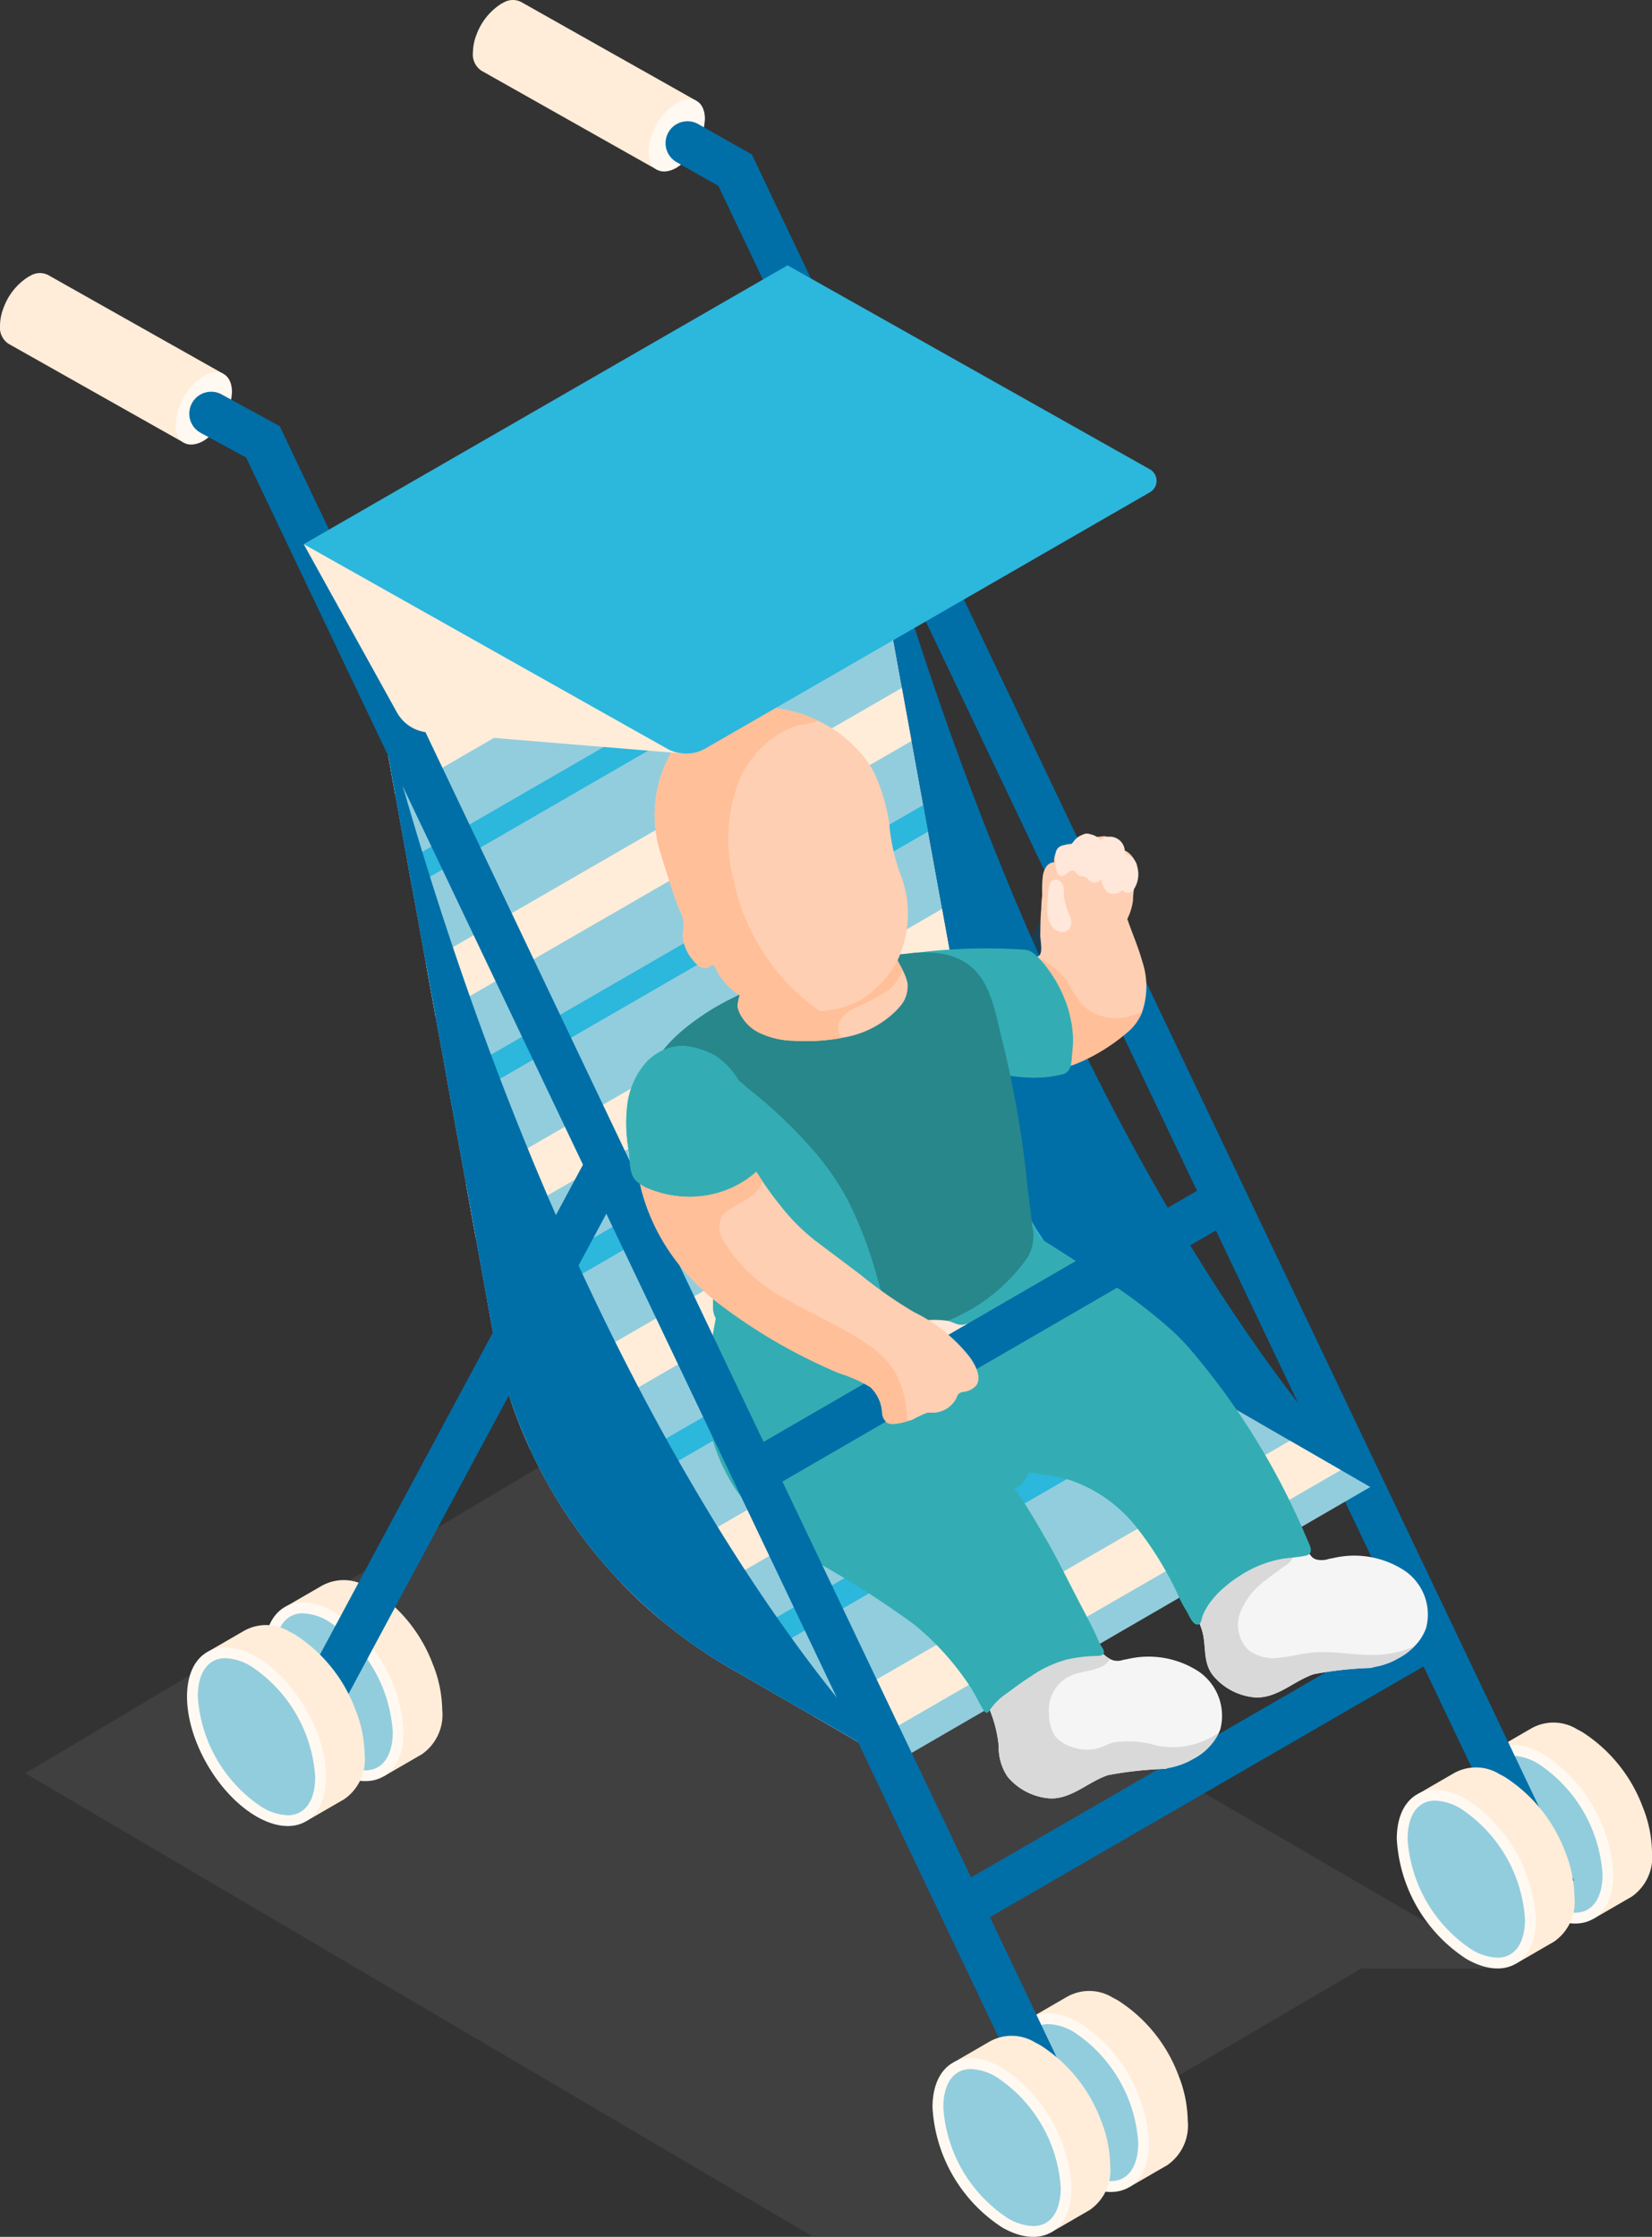 <svg id="Group_13546" data-name="Group 13546" xmlns="http://www.w3.org/2000/svg" width="96.098" height="130.071" viewBox="0 0 96.098 130.071">
  <rect x="0" y="0" width="96.098" height="130.071" fill="#333333" stroke="none"/>
  <path id="Path_32213" data-name="Path 32213" d="M108.864,446.219h-8.388L88.906,453l-7.089,8.821H68.594L22.761,434.87l32.9-19.6Z" transform="translate(-21.286 -331.755)" fill="#525252" opacity="0.448" style="mix-blend-mode: multiply;isolation: isolate"/>
  <g id="Group_13544" data-name="Group 13544" transform="translate(0 0)">
    <g id="Group_13516" data-name="Group 13516" transform="translate(58.755 115.773)">
      <path id="Path_32236" data-name="Path 32236" d="M39.39,445.759l2.222-1.282a2.8,2.8,0,0,0,1.194-2.6,7.351,7.351,0,0,0-.545-2.64,8.831,8.831,0,0,0-3.5-4.334c-.1-.058-.2-.112-.3-.161a2.618,2.618,0,0,0-2.7-.044l-2.073,1.2.418.724a4.494,4.494,0,0,0-.107,1,6.987,6.987,0,0,0,.367,2.146,8.967,8.967,0,0,0,3.676,4.828l.029.017a4.474,4.474,0,0,0,.874.387Z" transform="translate(-32.47 -434.346)" fill="#ffedd9"/>
      <path id="Path_32237" data-name="Path 32237" d="M43.11,442.642a8.909,8.909,0,0,0-4.043-6.974c-2.232-1.289-4.043-.257-4.043,2.307a8.908,8.908,0,0,0,4.043,6.972C41.3,446.237,43.11,445.206,43.11,442.642Z" transform="translate(-35.023 -433.816)" fill="#fff9f2"/>
      <path id="Path_32238" data-name="Path 32238" d="M40.624,444.617c1,0,1.6-.834,1.6-2.232a8.354,8.354,0,0,0-3.729-6.43,3.1,3.1,0,0,0-1.5-.47c-1,0-1.6.834-1.6,2.232a8.356,8.356,0,0,0,3.729,6.43A3.109,3.109,0,0,0,40.624,444.617Z" transform="translate(-34.766 -433.559)" fill="#92cddd"/>
    </g>
    <g id="Group_13517" data-name="Group 13517" transform="translate(85.762 100.166)">
      <path id="Path_32239" data-name="Path 32239" d="M23.42,436.53l2.222-1.282a2.8,2.8,0,0,0,1.194-2.6,7.334,7.334,0,0,0-.545-2.638,8.844,8.844,0,0,0-3.5-4.336c-.1-.057-.2-.112-.3-.161a2.617,2.617,0,0,0-2.7-.044l-2.073,1.2.418.724a4.492,4.492,0,0,0-.107,1,6.987,6.987,0,0,0,.367,2.146,8.959,8.959,0,0,0,3.676,4.828l.029.017a4.479,4.479,0,0,0,.874.387Z" transform="translate(-16.5 -425.117)" fill="#ffedd9"/>
      <path id="Path_32240" data-name="Path 32240" d="M27.14,433.413A8.9,8.9,0,0,0,23.1,426.44c-2.232-1.29-4.043-.259-4.043,2.3a8.914,8.914,0,0,0,4.043,6.974C25.33,437.008,27.14,435.976,27.14,433.413Z" transform="translate(-19.053 -424.587)" fill="#fff9f2"/>
      <path id="Path_32241" data-name="Path 32241" d="M24.654,435.388c1,0,1.6-.834,1.6-2.232a8.348,8.348,0,0,0-3.729-6.428,3.084,3.084,0,0,0-1.5-.472c-1,0-1.6.834-1.6,2.232a8.353,8.353,0,0,0,3.729,6.43A3.1,3.1,0,0,0,24.654,435.388Z" transform="translate(-18.796 -424.33)" fill="#92cddd"/>
    </g>
    <g id="Group_13518" data-name="Group 13518" transform="translate(27.512)">
      <path id="Path_32242" data-name="Path 32242" d="M61.283,375.746l-10.206-5.755a1.135,1.135,0,0,1-.484-1.055,2.975,2.975,0,0,1,.22-1.069,3.587,3.587,0,0,1,1.419-1.757c.041-.024.081-.046.122-.064a1.06,1.06,0,0,1,1.092-.019l10.145,5.719-.169.294a1.766,1.766,0,0,1,.044.406,2.87,2.87,0,0,1-.149.869,3.634,3.634,0,0,1-1.49,1.957l-.012.007a1.789,1.789,0,0,1-.355.157Z" transform="translate(-50.594 -365.885)" fill="#ffedd9"/>
      <path id="Path_32244" data-name="Path 32244" d="M50.3,372.343a3.611,3.611,0,0,1,1.639-2.826c.9-.523,1.639-.1,1.639.934a3.611,3.611,0,0,1-1.639,2.826C51.035,373.8,50.3,373.381,50.3,372.343Z" transform="translate(-40.085 -363.531)" fill="#fff9f2"/>
    </g>
    <g id="Group_13522" data-name="Group 13522" transform="translate(38.716 7.05)">
      <g id="Group_13519" data-name="Group 13519">
        <path id="Path_32245" data-name="Path 32245" d="M70.951,473.443l2.3-1.1L25.425,371.984l-3.12-1.766a1.275,1.275,0,0,0-1.735.484h0a1.275,1.275,0,0,0,.484,1.735l2.42,1.37Z" transform="translate(-20.406 -370.054)" fill="#006fa8"/>
      </g>
      <g id="Group_13520" data-name="Group 13520" transform="translate(16.86 87.094)">
        <rect id="Rectangle_4484" data-name="Rectangle 4484" width="2.547" height="31.079" transform="translate(1.275 17.757) rotate(-120.025)" fill="#006fa8"/>
      </g>
      <g id="Group_13521" data-name="Group 13521" transform="translate(4.302 44.273)">
        <rect id="Rectangle_4485" data-name="Rectangle 4485" width="2.547" height="39.484" transform="translate(2.244 35.99) rotate(-151.761)" fill="#1c3c51"/>
      </g>
    </g>
    <g id="Group_13527" data-name="Group 13527" transform="translate(21.84 23.829)">
      <path id="Path_32246" data-name="Path 32246" d="M27.407,396.021l6.827,37.544A28.5,28.5,0,0,0,48,453.125l9.592,5.533,27.692-16.048L75.7,437.074a28.467,28.467,0,0,1-13.777-19.559L55.1,379.978Z" transform="translate(-27.407 -379.975)" fill="#92cddd"/>
      <g id="Group_13526" data-name="Group 13526" transform="translate(0.59 3.314)">
        <g id="Group_13523" data-name="Group 13523">
          <path id="Path_32247" data-name="Path 32247" d="M28.418,431.438l2.955,1.707,27.749-16.018-2.962-1.707Z" transform="translate(-3.541 -358.794)" fill="#ffedd9"/>
          <path id="Path_32248" data-name="Path 32248" d="M35.446,426.851a27.235,27.235,0,0,0,2.261,2.109l27.729-16.011a26.7,26.7,0,0,1-2.261-2.109Z" transform="translate(-21.74 -361.96)" fill="#ffedd9"/>
          <path id="Path_32249" data-name="Path 32249" d="M39.916,420.632a26.964,26.964,0,0,0,1.108,2.772l27.717-16a26.343,26.343,0,0,1-1.121-2.77Z" transform="translate(-32.604 -366.249)" fill="#ffedd9"/>
          <path id="Path_32250" data-name="Path 32250" d="M41.807,413.128l.56,3.089,27.7-15.992-.56-3.089Z" transform="translate(-37.132 -371.431)" fill="#ffedd9"/>
          <path id="Path_32251" data-name="Path 32251" d="M43.189,405.528l.56,3.089,27.7-15.992-.56-3.089Z" transform="translate(-40.851 -376.683)" fill="#ffedd9"/>
          <path id="Path_32252" data-name="Path 32252" d="M44.571,397.928l.561,3.089,27.7-15.992-.56-3.089Z" transform="translate(-44.571 -381.935)" fill="#ffedd9"/>
        </g>
        <g id="Group_13525" data-name="Group 13525" transform="translate(1.255 6.904)">
          <g id="Group_13524" data-name="Group 13524">
            <path id="Path_32253" data-name="Path 32253" d="M32.866,429.368c.37.237.753.472,1.14.7l.306.178,27.749-16.023-.357-.2c-.369-.216-.739-.44-1.094-.668Z" transform="translate(-15.257 -367.132)" fill="#2cb7dd"/>
            <path id="Path_32254" data-name="Path 32254" d="M38.485,424.033c.255.421.529.835.808,1.243L67.017,409.27c-.286-.4-.553-.815-.815-1.235Z" transform="translate(-29.715 -370.802)" fill="#2cb7dd"/>
            <path id="Path_32255" data-name="Path 32255" d="M41.249,417.1l.28,1.548,27.7-15.992-.28-1.548Z" transform="translate(-36.606 -375.589)" fill="#2cb7dd"/>
            <path id="Path_32256" data-name="Path 32256" d="M42.624,409.558l.28,1.541,27.7-15.992-.28-1.541Z" transform="translate(-40.299 -380.802)" fill="#2cb7dd"/>
            <path id="Path_32257" data-name="Path 32257" d="M43.995,402.01l.28,1.547,27.7-16-.28-1.541Z" transform="translate(-43.995 -386.018)" fill="#2cb7dd"/>
          </g>
        </g>
      </g>
      <path id="Path_32258" data-name="Path 32258" d="M43.782,389.465l6.827,37.544A28.5,28.5,0,0,0,64.38,446.568l9.592,5.533S55.425,434.435,43.782,389.465Z" transform="translate(-43.782 -373.418)" fill="#006fa8"/>
      <path id="Path_32259" data-name="Path 32259" d="M27.407,379.976l6.827,37.544A28.5,28.5,0,0,0,48,437.079l9.592,5.535S39.05,424.947,27.407,379.976Z" transform="translate(0.285 -379.976)" fill="#006fa8"/>
    </g>
    <g id="Group_13528" data-name="Group 13528" transform="translate(15.389 91.885)">
      <path id="Path_32260" data-name="Path 32260" d="M65.034,431.633l2.222-1.284a2.8,2.8,0,0,0,1.194-2.6,7.346,7.346,0,0,0-.546-2.64,8.843,8.843,0,0,0-3.5-4.336c-.1-.056-.2-.112-.3-.159a2.619,2.619,0,0,0-2.7-.046l-2.073,1.2.418.724a4.478,4.478,0,0,0-.108,1,6.972,6.972,0,0,0,.369,2.144,8.955,8.955,0,0,0,3.676,4.83l.029.017a4.56,4.56,0,0,0,.873.387Z" transform="translate(-58.114 -420.22)" fill="#ffedd9"/>
      <path id="Path_32261" data-name="Path 32261" d="M68.754,428.516a8.914,8.914,0,0,0-4.043-6.974c-2.234-1.289-4.043-.257-4.043,2.3a8.9,8.9,0,0,0,4.043,6.974C66.943,432.111,68.754,431.078,68.754,428.516Z" transform="translate(-60.667 -419.69)" fill="#fff9f2"/>
      <path id="Path_32262" data-name="Path 32262" d="M66.268,430.491c1,0,1.6-.835,1.6-2.232a8.353,8.353,0,0,0-3.729-6.43,3.109,3.109,0,0,0-1.5-.47c-1,0-1.6.834-1.6,2.231a8.348,8.348,0,0,0,3.729,6.43A3.085,3.085,0,0,0,66.268,430.491Z" transform="translate(-60.41 -419.432)" fill="#92cddd"/>
    </g>
    <g id="Group_13529" data-name="Group 13529" transform="translate(0 15.88)">
      <path id="Path_32263" data-name="Path 32263" d="M77.552,385.135,67.347,379.38a1.132,1.132,0,0,1-.484-1.054,2.936,2.936,0,0,1,.222-1.069A3.576,3.576,0,0,1,68.5,375.5c.041-.024.081-.046.122-.064a1.056,1.056,0,0,1,1.092-.019l10.145,5.719-.169.293a1.792,1.792,0,0,1,.044.407,2.871,2.871,0,0,1-.149.869,3.634,3.634,0,0,1-1.49,1.957l-.012.007a1.8,1.8,0,0,1-.353.156Z" transform="translate(-66.863 -375.276)" fill="#ffedd9"/>
      <path id="Path_32264" data-name="Path 32264" d="M66.57,381.733a3.611,3.611,0,0,1,1.639-2.826c.9-.523,1.639-.1,1.639.935a3.611,3.611,0,0,1-1.639,2.826C67.3,383.19,66.57,382.771,66.57,381.733Z" transform="translate(-56.354 -372.922)" fill="#fff9f2"/>
    </g>
    <g id="Group_13539" data-name="Group 13539" transform="translate(11.01 22.779)">
      <g id="Group_13534" data-name="Group 13534" transform="translate(26.857 18.335)">
        <g id="Group_13533" data-name="Group 13533">
          <g id="Group_13532" data-name="Group 13532">
            <g id="Group_13531" data-name="Group 13531">
              <path id="Path_32265" data-name="Path 32265" d="M25.812,417.532a9.636,9.636,0,0,0,1.278,1.875,2.857,2.857,0,0,0,1.326,1.118,10.919,10.919,0,0,0,5.22.879,7.284,7.284,0,0,1,4.431,1.1,12.257,12.257,0,0,1,3.4,3.543,17.38,17.38,0,0,1,1.537,2.7c.348.727.658,1.466.957,2.234.389.989.041,2.007.729,2.855a3.55,3.55,0,0,0,2.484,1.258c1.277.029,2.215-.979,3.374-1.358a21.691,21.691,0,0,1,3.252-.359.42.42,0,0,0,.21-.051,4.1,4.1,0,0,0,1.3-.43c.081-.049.161-.09.25-.139a3.557,3.557,0,0,0,.818-.629,2.819,2.819,0,0,0,.688-1.067,3.078,3.078,0,0,0-1.287-3.364,5.341,5.341,0,0,0-4.141-.7,1.725,1.725,0,0,0-.26.051,1.31,1.31,0,0,1-.678.029.493.493,0,0,1-.079-.029.5.5,0,0,1-.159-.091,1.419,1.419,0,0,1-.26-.348c-1.387-2.146-2.545-4.5-3.732-6.756-.279-.55-.568-1.077-.808-1.637a5.182,5.182,0,0,0-.957-1.277q-1.3-1.481-2.655-2.9a12.1,12.1,0,0,0-1.576-1.458c-.419-.309-.869-.558-1.3-.837-.818-.55-1.657-1.018-2.466-1.588a8.315,8.315,0,0,0-2.873-1.486,5.812,5.812,0,0,0-4.571,1.128,7.375,7.375,0,0,0-1.207,1.417c-.379.428-.949.747-1.328,1.187a6.229,6.229,0,0,0-.939,1.427,3.747,3.747,0,0,0-.228.668A4.7,4.7,0,0,0,25.812,417.532Z" transform="translate(-11.978 -377.504)" fill="#f5f5f5"/>
              <path id="Path_32266" data-name="Path 32266" d="M25.9,421.741c.348.727.658,1.466.957,2.234.389.989.041,2.007.729,2.855a3.55,3.55,0,0,0,2.484,1.258c1.277.029,2.215-.979,3.374-1.358a21.687,21.687,0,0,1,3.252-.359.42.42,0,0,0,.21-.051,4.1,4.1,0,0,0,1.3-.43c.081-.049.161-.09.25-.139a3.558,3.558,0,0,0,.818-.629,6.215,6.215,0,0,1-1.985.479c-1.358.09-2.724-.269-4.082-.11-.619.071-1.218.24-1.847.291a2.378,2.378,0,0,1-1.755-.47,2.055,2.055,0,0,1-.44-2.2,4.284,4.284,0,0,1,1.458-1.837c.348-.279.719-.529,1.067-.8a1.32,1.32,0,0,0,.649-.8c.118-.857-1.008-1-1.6-.977a6.505,6.505,0,0,0-2.535.568A5.213,5.213,0,0,0,25.9,421.741Z" transform="translate(5.127 -370.496)" fill="#d9d9d9" style="mix-blend-mode: multiply;isolation: isolate"/>
              <path id="Path_32267" data-name="Path 32267" d="M29.487,421.079a1.3,1.3,0,0,0,.639.688c1.417.829,3.183.7,4.749,1.157a8.368,8.368,0,0,1,3.862,2.655,19.717,19.717,0,0,1,2.5,4.032,7.046,7.046,0,0,0,.509.969c.1.149.43,1.026.769.707.079-.079.118-.379.169-.489a3.762,3.762,0,0,1,.558-.908,5.026,5.026,0,0,1,.869-.847,7.283,7.283,0,0,1,.727-.519,6.623,6.623,0,0,1,2.406-.977c.479-.081.967-.09,1.446-.2s.23-.58.071-.928a41.922,41.922,0,0,0-7-11.286c-.21-.23-.43-.45-.649-.67a29.9,29.9,0,0,0-4.64-3.482c-1.656-1.077-3.323-2.156-5.029-3.144a4.075,4.075,0,0,1-.6,2.146,13.453,13.453,0,0,0-.558,2.425c-.13.768-.21,1.556-.269,2.335-.01.1-.01.2-.02.3a37.443,37.443,0,0,1-.479,5.278A1.637,1.637,0,0,0,29.487,421.079Z" transform="translate(-10.583 -378.007)" fill="#33adb3"/>
              <path id="Path_32268" data-name="Path 32268" d="M32.36,418.257a1.3,1.3,0,0,0,.639.688c1.417.829,3.183.7,4.749,1.157a8.368,8.368,0,0,1,3.862,2.655,19.717,19.717,0,0,1,2.5,4.032,7.045,7.045,0,0,0,.509.969c.1.149.43,1.026.769.707.079-.079.118-.379.169-.489a3.762,3.762,0,0,1,.558-.908,5.025,5.025,0,0,1,.869-.847,21,21,0,0,0-3.443-6.318c-2.484-2.993-5.988-4.9-9.26-7.025-.479-.31-.949-.619-1.387-.957-.01.1-.01.2-.02.3A37.444,37.444,0,0,1,32.4,417.5,1.637,1.637,0,0,0,32.36,418.257Z" transform="translate(-13.456 -375.185)" fill="#33adb3" style="mix-blend-mode: multiply;isolation: isolate"/>
              <path id="Path_32269" data-name="Path 32269" d="M35.374,402.98c.21.509.44,1.028.688,1.527.01.019.01.029.02.039a6.414,6.414,0,0,0,.44.908,6.545,6.545,0,0,0,2.144,1.727,7.023,7.023,0,0,0,4.213.867,8.1,8.1,0,0,0,2.344-.617,10.98,10.98,0,0,0,2.745-1.747,2.969,2.969,0,0,0,.829-1.158,4.587,4.587,0,0,0,.01-2.924c-.24-.857-.6-1.676-.888-2.515a14.793,14.793,0,0,1-.6-2.374A2.565,2.565,0,0,0,46.7,395.6a1.225,1.225,0,0,0-.788-.43,2.154,2.154,0,0,0-.839-.039,2.532,2.532,0,0,0-1.059.438,1.959,1.959,0,0,0-.737.979,6.042,6.042,0,0,0-.35,1.975c-.049.5-.049.988-.059,1.5-.01.3.169,1.028-.061,1.228a.611.611,0,0,1-.269.12h-.02a1.31,1.31,0,0,1-.2.02c-.1,0-.189.008-.289.008h-.01c-.778,0-1.546-.139-2.325-.208a16.906,16.906,0,0,0-3.014-.02,3.465,3.465,0,0,0-1.187.269.643.643,0,0,0-.289.22C34.985,402.011,35.225,402.64,35.374,402.98Z" transform="translate(-20.223 -386.801)" fill="#ffcfb3"/>
              <path id="Path_32270" data-name="Path 32270" d="M35.67,402.75a12.422,12.422,0,0,0,1.4,2.614c.029.039.059.09.09.128a8.1,8.1,0,0,0,2.344-.617,10.981,10.981,0,0,0,2.745-1.747,2.969,2.969,0,0,0,.829-1.158c-.23.091-.468.181-.709.25a2.839,2.839,0,0,1-2.834-.719,11.266,11.266,0,0,1-.857-1.356,3.885,3.885,0,0,0-1.278-1.108,1.64,1.64,0,0,0-.578-.22H36.8a1.4,1.4,0,0,0-.489.029H36.3a2.25,2.25,0,0,0-.3.081.956.956,0,0,0-.4.21,1.133,1.133,0,0,0-.289.688A6.119,6.119,0,0,0,35.67,402.75Z" transform="translate(-14.502 -384.246)" fill="#ffbf99"/>
              <path id="Path_32271" data-name="Path 32271" d="M37.647,399.024c.079.668.1,1.377.228,2.026a5.815,5.815,0,0,0,.688,1.837c.291.5.629,1.016.969,1.5a2.274,2.274,0,0,0,1.187.719c.458.169.928.318,1.407.458a12.35,12.35,0,0,0,2.635.44,6.857,6.857,0,0,0,2.016-.191c.568-.159.5-.768.558-1.277a5.79,5.79,0,0,0-.049-1.716c-.01-.039-.01-.069-.02-.11a6.777,6.777,0,0,0-.189-.778,7.767,7.767,0,0,0-1.187-2.285,4.829,4.829,0,0,0-.719-.8,1.275,1.275,0,0,0-.369-.23,1.656,1.656,0,0,0-.309-.051,32.943,32.943,0,0,0-6.646.24c-.071.01-.161.02-.191.09A.309.309,0,0,0,37.647,399.024Z" transform="translate(-22.834 -384.462)" fill="#33adb3"/>
              <path id="Path_32272" data-name="Path 32272" d="M37.644,400.071q.675,2.2,1.348,4.4a12.35,12.35,0,0,0,2.635.44,6.857,6.857,0,0,0,2.016-.191c.568-.159.5-.768.558-1.277a5.79,5.79,0,0,0-.049-1.716c-.01-.039-.01-.069-.02-.11a1.055,1.055,0,0,0-.179.01,9.055,9.055,0,0,1-2.376-.169A10.21,10.21,0,0,1,37.644,400.071Z" transform="translate(-19.699 -383.373)" fill="#33adb3" style="mix-blend-mode: multiply;isolation: isolate"/>
              <path id="Path_32273" data-name="Path 32273" d="M40.068,400.047a.963.963,0,0,1-.563.409,2.889,2.889,0,0,1-.468-.015,2.267,2.267,0,0,0-1.091.431,1.318,1.318,0,0,1-1.126.2,1.4,1.4,0,0,1-.475-.408,3.347,3.347,0,0,1-.617-.927,3.732,3.732,0,0,1-.191-.927,6.362,6.362,0,0,1-.044-1.791,1.31,1.31,0,0,1,.189-.531.6.6,0,0,1,.474-.274.956.956,0,0,1,1-1.065.329.329,0,0,0,.194-.024.281.281,0,0,0,.09-.113c.145-.26.406-.516.7-.458.159.032.291.152.452.179a1.882,1.882,0,0,0,.433-.037,1.1,1.1,0,0,1,.852.46,1.665,1.665,0,0,0,.286.311c.076.058.166.095.249.145a1.321,1.321,0,0,1,.556,1.1,3.18,3.18,0,0,1-.157.959,4.863,4.863,0,0,0-.073.771A3.318,3.318,0,0,1,40.068,400.047Z" transform="translate(-12.698 -387.19)" fill="#ffcfb3"/>
              <path id="Path_32274" data-name="Path 32274" d="M38.635,396.509a4.094,4.094,0,0,1,.047.707,6.079,6.079,0,0,0,.367,1.1.77.77,0,0,1-.051.666.543.543,0,0,1-.49.2.793.793,0,0,1-.475-.259,1.341,1.341,0,0,1-.313-.736,4.035,4.035,0,0,1,0-.808l.047-.66c.015-.227.107-.517.365-.58C38.361,396.083,38.579,396.313,38.635,396.509Z" transform="translate(-14.651 -386.098)" fill="#ffe7d9"/>
              <path id="Path_32275" data-name="Path 32275" d="M39.9,397.893a.4.4,0,0,1-.587-.084.643.643,0,0,1-.878.11,1.251,1.251,0,0,1-.35-.729.46.46,0,0,1-.7.071,1.164,1.164,0,0,0-.142-.159.661.661,0,0,0-.286-.085.559.559,0,0,1-.279-.124c-.078-.074-.085-.174-.213-.2a.36.36,0,0,0-.281.081,2.793,2.793,0,0,1-.24.183.294.294,0,0,1-.286.024.37.37,0,0,1-.145-.228,2.223,2.223,0,0,1-.068-1.141.536.536,0,0,1,.5-.4,1.338,1.338,0,0,0,.216.022c.176-.015.279-.2.392-.33a.971.971,0,0,1,1.483.009.872.872,0,0,1,1.417.57.413.413,0,0,0,.066.232.45.45,0,0,0,.178.095.878.878,0,0,1,.487.656A1.592,1.592,0,0,1,39.9,397.893Z" transform="translate(-11.894 -387.179)" fill="#ffe7d9"/>
              <path id="Path_32276" data-name="Path 32276" d="M36.912,423.373a12.6,12.6,0,0,0,2.9,1.586,9.864,9.864,0,0,1,2.445,1.317,22.832,22.832,0,0,1,4.47,4.121,14.437,14.437,0,0,1,1.189,1.617,9.467,9.467,0,0,1,.967,1.926,7.517,7.517,0,0,1,.43,1.857,3.049,3.049,0,0,0,.519,1.8,3.541,3.541,0,0,0,2.484,1.256c1.267.03,2.205-.977,3.364-1.356a21.839,21.839,0,0,1,3.252-.36.4.4,0,0,0,.21-.049,4.386,4.386,0,0,0,1.3-.43l.25-.139a3.345,3.345,0,0,0,1.437-1.507,1.221,1.221,0,0,0,.079-.191,3.118,3.118,0,0,0-1.3-3.372,5.338,5.338,0,0,0-4.141-.688,2.414,2.414,0,0,0-.26.049.92.92,0,0,1-.727-.069,1.835,1.835,0,0,1-.749-.788c-.179-.35-.369-.7-.558-1.049-.25-.468-.5-.918-.749-1.377q-1.466-2.636-2.844-5.319c-.2-.35-.369-.719-.568-1.089a10.715,10.715,0,0,0-1.358-2.016c-.079-.069-.149-.169-.249-.249a14.8,14.8,0,0,0-2.425-2.156c-.32-.218-.649-.428-.977-.609-.859-.517-1.727-1-2.545-1.536a13.479,13.479,0,0,0-3.4-2.016c-1.228-.389-2.525-.539-3.793-.808-1.486-.309-2.543,0-2.873,1.607A9.963,9.963,0,0,0,36.912,423.373Z" transform="translate(-29.085 -375.392)" fill="#f5f5f5"/>
              <path id="Path_32277" data-name="Path 32277" d="M32.617,425.018a9.468,9.468,0,0,1,.967,1.926,7.517,7.517,0,0,1,.43,1.857,3.049,3.049,0,0,0,.519,1.8,3.541,3.541,0,0,0,2.484,1.256c1.267.03,2.205-.977,3.364-1.356a21.839,21.839,0,0,1,3.252-.36.4.4,0,0,0,.21-.049,4.386,4.386,0,0,0,1.3-.43l.25-.139a3.345,3.345,0,0,0,1.437-1.507,4.657,4.657,0,0,1-3.673.758,5.692,5.692,0,0,0-2.484-.169c-.309.09-.589.249-.89.338a2.567,2.567,0,0,1-1.576-.1,2.053,2.053,0,0,1-.878-.568,2.212,2.212,0,0,1-.389-1.358,2.178,2.178,0,0,1,1.745-2.354c.13-.041.26-.069.4-.1a3.741,3.741,0,0,0,.918-.269,1.05,1.05,0,0,0,.48-.45,1.834,1.834,0,0,1-.749-.788c-.179-.35-.369-.7-.558-1.049a4.041,4.041,0,0,0-.57-.11,5.957,5.957,0,0,0-4.011.888A5.245,5.245,0,0,0,32.617,425.018Z" transform="translate(-13.783 -368.395)" fill="#d9d9d9" style="mix-blend-mode: multiply;isolation: isolate"/>
              <path id="Path_32278" data-name="Path 32278" d="M36.66,419.587a10.513,10.513,0,0,0,1.657,4.371,14.95,14.95,0,0,0,4.539,4.121,53.36,53.36,0,0,1,5.838,3.722,15.729,15.729,0,0,1,2.276,2.275c.348.43.668.869.967,1.317s.509.949.8,1.4c.041.061.1.13.171.13s.129-.079.169-.15a3.756,3.756,0,0,1,1.038-1.008c.479-.359.957-.709,1.466-1.026a6.934,6.934,0,0,1,1.977-.9,8.564,8.564,0,0,1,1.765-.21c.12,0,.35-.02.389-.151.061-.179-.13-.379-.2-.519-.13-.238-.23-.509-.348-.758-.34-.688-.709-1.368-1.059-2.056-.539-1.028-1.048-2.075-1.627-3.093-.619-1.077-1.238-2.156-1.955-3.164a.861.861,0,0,0,.228-.1,1.836,1.836,0,0,0,.69-1.766,17.548,17.548,0,0,0-.89-3.184,7.229,7.229,0,0,1-.259-3.5c.379-1.566,1.547-2.734,2.425-4.011.259-.389.21-.548-.051-.928a13.727,13.727,0,0,1-1.6-3.2c.2.568-.519,1.727-.888,2.105a10.584,10.584,0,0,1-2.445,1.407,42.885,42.885,0,0,1-4.05,1.877c-.46.189-.939.379-1.427.558a11.575,11.575,0,0,1-3.663,1,6.113,6.113,0,0,1-1.407.14,5.092,5.092,0,0,1-1.158-.309c-.259-.09-.507-.179-.747-.25-.35-.1-.928.01-1.148-.3a6.349,6.349,0,0,1-.578-.977,16.81,16.81,0,0,0-.588,2.6c-.13.878-.279,1.686-.35,2.515A8.172,8.172,0,0,0,36.66,419.587Z" transform="translate(-33.374 -378.452)" fill="#33adb3"/>
              <path id="Path_32279" data-name="Path 32279" d="M39.11,417.442a10.512,10.512,0,0,0,1.657,4.371,14.951,14.951,0,0,0,4.539,4.121,53.355,53.355,0,0,1,5.838,3.722,15.731,15.731,0,0,1,2.276,2.275c.348.43.668.869.967,1.317s.509.949.8,1.4c.041.061.1.13.171.13s.129-.079.169-.15a3.756,3.756,0,0,1,1.038-1.008c.479-.359.957-.709,1.466-1.026a13.382,13.382,0,0,0-1.3-2.425c-2.983-4.4-8.493-6.517-11.645-10.787A12.865,12.865,0,0,1,43.61,416.8a13.974,13.974,0,0,1-1.118-4.71,2.382,2.382,0,0,1-.01-.269c-.259-.09-.507-.179-.747-.25-.35-.1-.928.01-1.148-.3a6.349,6.349,0,0,1-.578-.977,16.81,16.81,0,0,0-.588,2.6c-.13.878-.279,1.686-.35,2.515A8.172,8.172,0,0,0,39.11,417.442Z" transform="translate(-35.824 -376.306)" fill="#33adb3" style="mix-blend-mode: multiply;isolation: isolate"/>
              <g id="Group_13530" data-name="Group 13530" transform="translate(0 14.276)">
                <path id="Path_32280" data-name="Path 32280" d="M40.338,410.321c.11.2.23.4.34.609a17.626,17.626,0,0,1,1.557,3.482A13.08,13.08,0,0,1,42.7,417.8c.03.949-.419,1.946.509,2.535a7.022,7.022,0,0,0,2.753.869,21.467,21.467,0,0,0,6.088,0c.33-.051.649-.1.977-.161a15.26,15.26,0,0,0,4-1.336,10.332,10.332,0,0,0,3.911-3.374,2.508,2.508,0,0,0,.238-1.847c-.079-.967-.249-1.9-.328-2.853a59.6,59.6,0,0,0-1.478-8.163c-.479-2.036-.837-4.2-3.262-4.73a6.9,6.9,0,0,0-2.176-.041,36.57,36.57,0,0,0-6.465,1.207,18.661,18.661,0,0,0-4.74,1.926c-1.189.709-3.164,2.116-3.614,3.582a2.15,2.15,0,0,0-.049.22C38.772,407.187,39.591,409.024,40.338,410.321Z" transform="translate(-39.008 -398.639)" fill="#28878b"/>
              </g>
              <path id="Path_32281" data-name="Path 32281" d="M43.879,408.059a17.626,17.626,0,0,1,1.557,3.482,13.08,13.08,0,0,1,.468,3.392c.03.949-.419,1.946.509,2.535a7.021,7.021,0,0,0,2.753.869,21.467,21.467,0,0,0,6.088,0c.33-.051.649-.1.977-.161a29.693,29.693,0,0,0-.847-3.452,23.8,23.8,0,0,0-1.757-4.622,16.075,16.075,0,0,0-1.716-2.533,27.881,27.881,0,0,0-4.032-3.883c-.548-.458-1.087-1.067-1.865-.849a2.867,2.867,0,0,0-1.747,1.957A8.593,8.593,0,0,0,43.879,408.059Z" transform="translate(-42.209 -381.492)" fill="#33adb3" style="mix-blend-mode: multiply;isolation: isolate"/>
              <path id="Path_32282" data-name="Path 32282" d="M43.329,402.038a1.653,1.653,0,0,0,.259.6,2.467,2.467,0,0,0,.949.869,4.823,4.823,0,0,0,2.016.489,11.873,11.873,0,0,0,2.374-.09c.159-.02.309-.051.468-.081a5.681,5.681,0,0,0,3.184-1.607c.059-.059.11-.128.169-.189a1.768,1.768,0,0,0,.458-1.4,3.129,3.129,0,0,0-.279-.737l-.259-.49c-.161-.31-.22-.768-.539-.957-.519-.32-1.108-.02-1.576.23a13.846,13.846,0,0,1-2.085.927,9.312,9.312,0,0,1-3.353.5,2.819,2.819,0,0,1-1.716-.489,4.282,4.282,0,0,1,.069,1.706A1.846,1.846,0,0,0,43.329,402.038Z" transform="translate(-38.285 -384.593)" fill="#ffcfb3"/>
              <path id="Path_32283" data-name="Path 32283" d="M43.507,402.038a1.653,1.653,0,0,0,.259.6,2.467,2.467,0,0,0,.949.869,4.823,4.823,0,0,0,2.016.489,11.873,11.873,0,0,0,2.374-.09c.159-.02.309-.051.468-.081a1.014,1.014,0,0,1-.21-.428c-.1-.519.36-.988.829-1.248a13.915,13.915,0,0,0,2.1-1.1,2.936,2.936,0,0,0,.818-1.157l-.259-.49c-.161-.31-.22-.768-.539-.957-.519-.32-1.108-.02-1.576.23a13.846,13.846,0,0,1-2.085.927,9.312,9.312,0,0,1-3.353.5,2.819,2.819,0,0,1-1.716-.489,4.282,4.282,0,0,1,.069,1.706A1.846,1.846,0,0,0,43.507,402.038Z" transform="translate(-38.464 -384.593)" fill="#ffbf99"/>
              <path id="Path_32284" data-name="Path 32284" d="M43.652,398.661c.11.36.22.729.33,1.069.259.788.489,1.566.8,2.315a1.734,1.734,0,0,1,.22.829,3.219,3.219,0,0,1-.051.438,2.3,2.3,0,0,0,.588,1.586,1.5,1.5,0,0,0,.43.4.532.532,0,0,0,.568-.02c.03-.03.071-.081.13-.081s.12.051.151.1a3.868,3.868,0,0,0,1.228,1.515,6.177,6.177,0,0,0,1.706.79,8.153,8.153,0,0,0,3.183.279,5.266,5.266,0,0,0,.55-.069,5.21,5.21,0,0,0,1.825-.58,5.365,5.365,0,0,0,1.258-1.077A5.5,5.5,0,0,0,57.5,404.8a6.324,6.324,0,0,0,.049-5.039,11.523,11.523,0,0,1-.588-2.814,11.339,11.339,0,0,0-.778-2.724,5.736,5.736,0,0,0-1.169-1.656A7.532,7.532,0,0,0,52.843,391a7.9,7.9,0,0,0-2.215-.7,7.426,7.426,0,0,0-3.034.12,1.969,1.969,0,0,0-.468.161,5.14,5.14,0,0,0-3.1,2.743A7.33,7.33,0,0,0,43.652,398.661Z" transform="translate(-43.1 -390.197)" fill="#ffcfb3"/>
              <path id="Path_32285" data-name="Path 32285" d="M46.68,398.661c.11.36.22.729.33,1.069.259.788.489,1.566.8,2.315a1.734,1.734,0,0,1,.22.829,3.219,3.219,0,0,1-.051.438,2.3,2.3,0,0,0,.588,1.586,1.5,1.5,0,0,0,.43.4.532.532,0,0,0,.568-.02c.03-.03.071-.081.13-.081s.12.051.151.1a3.868,3.868,0,0,0,1.228,1.515,6.177,6.177,0,0,0,1.706.79,8.153,8.153,0,0,0,3.183.279,12.259,12.259,0,0,1-5.019-7.585,9.394,9.394,0,0,1,.4-6.037,6.054,6.054,0,0,1,1.466-1.936,5.362,5.362,0,0,1,1.816-1.047A9.786,9.786,0,0,0,55.871,391a7.9,7.9,0,0,0-2.215-.7,7.426,7.426,0,0,0-3.034.12,1.969,1.969,0,0,0-.468.161,5.14,5.14,0,0,0-3.1,2.743A7.33,7.33,0,0,0,46.68,398.661Z" transform="translate(-46.128 -390.197)" fill="#ffbf99"/>
            </g>
          </g>
        </g>
      </g>
      <g id="Group_13535" data-name="Group 13535" transform="translate(0)">
        <path id="Path_32286" data-name="Path 32286" d="M87.433,482.818l2.3-1.1L41.909,381.357l-3.36-1.837a1.271,1.271,0,0,0-1.735.484h0a1.272,1.272,0,0,0,.484,1.735l2.658,1.442Z" transform="translate(-36.648 -379.355)" fill="#006fa8"/>
      </g>
      <path id="Path_32287" data-name="Path 32287" d="M41.57,412.858a.866.866,0,0,0,.631.23c.216-.014.416-.149.636-.167.421-.032.9.029,1.209-.259a.7.7,0,0,0,.152-.793.719.719,0,0,0-.705-.4c-.147.015-.286.074-.431.086-.352.031-.626-.22-.959-.243a5.929,5.929,0,0,0-.964-.036.524.524,0,0,0-.267.088.4.4,0,0,0-.13.377.965.965,0,0,0,.171.377A4.011,4.011,0,0,0,41.57,412.858Z" transform="translate(1.911 -357.301)" fill="#ffe7d9"/>
      <g id="Group_13536" data-name="Group 13536" transform="translate(31.613 45.449)">
        <rect id="Rectangle_4486" data-name="Rectangle 4486" width="2.547" height="33.234" transform="translate(1.277 18.858) rotate(-120.072)" fill="#006fa8"/>
      </g>
      <g id="Group_13537" data-name="Group 13537" transform="translate(25.784 38.223)">
        <path id="Path_32288" data-name="Path 32288" d="M40.94,407.419a17.045,17.045,0,0,0,.409,2.474c.02.079.039.161.059.25a11.732,11.732,0,0,0,1.786,3.812,13.08,13.08,0,0,0,2.645,2.745,32.017,32.017,0,0,0,7.086,4.111,7.909,7.909,0,0,1,1.806.808,2.24,2.24,0,0,1,.678,1.427.821.821,0,0,0,.289.638.749.749,0,0,0,.489.061,3.48,3.48,0,0,0,.69-.15,2.081,2.081,0,0,0,.328-.1,6.479,6.479,0,0,1,.8-.379,1.272,1.272,0,0,1,.34-.01,1.555,1.555,0,0,0,1.417-.918.528.528,0,0,1,.11-.189.476.476,0,0,1,.238-.1,1.2,1.2,0,0,0,.769-.369c.369-.5-.09-1.279-.389-1.688a9.416,9.416,0,0,0-3.244-2.6,25.386,25.386,0,0,1-3.093-2.165l-2.665-2.006a11.854,11.854,0,0,1-1.985-2c-.37-.46-.719-.928-1.048-1.427a13.669,13.669,0,0,1-1.517-2.944c-.069-.169-.129-.35-.179-.519a12.539,12.539,0,0,0-.709-2.594,3.359,3.359,0,0,0-2.136-1.6c-1.556-.271-2.574,1.207-2.844,2.564a8.629,8.629,0,0,0-.169,1.427A11.34,11.34,0,0,0,40.94,407.419Z" transform="translate(-40.892 -401.958)" fill="#ffcfb3"/>
      </g>
      <path id="Path_32289" data-name="Path 32289" d="M43.339,405.693a17.046,17.046,0,0,0,.409,2.474c.02.079.039.161.059.25a11.732,11.732,0,0,0,1.786,3.812,13.08,13.08,0,0,0,2.645,2.745,32.017,32.017,0,0,0,7.086,4.111,7.909,7.909,0,0,1,1.806.808,2.24,2.24,0,0,1,.678,1.427.821.821,0,0,0,.289.638.749.749,0,0,0,.489.061,3.48,3.48,0,0,0,.69-.15,3.967,3.967,0,0,0-.041-.489A6.039,6.039,0,0,0,58.557,419a5.416,5.416,0,0,0-1.578-1.578c-1.426-1-3.042-1.686-4.549-2.533a9.467,9.467,0,0,1-3.813-3.453,1.434,1.434,0,0,1-.129-1.468c.468-.638,1.466-.837,2.016-1.456a1.726,1.726,0,0,0,.348-.589,13.668,13.668,0,0,1-1.517-2.944,4.9,4.9,0,0,0-3.791-.269A6.482,6.482,0,0,0,43.339,405.693Z" transform="translate(-17.506 -362.009)" fill="#ffbf99"/>
      <path id="Path_32290" data-name="Path 32290" d="M48.425,407.975c.09.558-.01,1.307.44,1.737a2.251,2.251,0,0,0,.729.438,6.345,6.345,0,0,0,2.653.46,6.623,6.623,0,0,0,.749-.08c.2-.041.4-.081.6-.14a5.7,5.7,0,0,0,2.435-1.407.756.756,0,0,0,.249-.369,1,1,0,0,0-.019-.34c-.091-.468-.25-.918-.33-1.387a8.318,8.318,0,0,0-1.059-2.924,4.367,4.367,0,0,0-1.446-1.568,4.448,4.448,0,0,0-.8-.338,3.621,3.621,0,0,0-.908-.2.172.172,0,0,0-.071-.01,2.959,2.959,0,0,0-2.354,1.128,4.636,4.636,0,0,0-.979,2.484A8.894,8.894,0,0,0,48.425,407.975Z" transform="translate(-22.852 -363.812)" fill="#33adb3"/>
      <path id="Path_32291" data-name="Path 32291" d="M50.814,407.975c.09.558-.01,1.307.44,1.737a2.251,2.251,0,0,0,.729.438,6.345,6.345,0,0,0,2.653.46,10.427,10.427,0,0,1-1.067-7.125,8.3,8.3,0,0,1,.509-1.527c.01-.03.02-.071.03-.1a.172.172,0,0,0-.071-.01,2.959,2.959,0,0,0-2.354,1.128,4.636,4.636,0,0,0-.979,2.484A8.894,8.894,0,0,0,50.814,407.975Z" transform="translate(-25.241 -363.812)" fill="#33adb3" style="mix-blend-mode: multiply;isolation: isolate"/>
      <g id="Group_13538" data-name="Group 13538" transform="translate(4.542 44.346)">
        <rect id="Rectangle_4487" data-name="Rectangle 4487" width="2.547" height="39.484" transform="translate(2.244 35.99) rotate(-151.761)" fill="#006fa8"/>
      </g>
    </g>
    <g id="Group_13540" data-name="Group 13540" transform="translate(54.245 118.384)">
      <path id="Path_32292" data-name="Path 32292" d="M42.057,447.3l2.222-1.284a2.8,2.8,0,0,0,1.194-2.6,7.306,7.306,0,0,0-.545-2.638,8.843,8.843,0,0,0-3.5-4.336c-.1-.057-.2-.112-.3-.159a2.615,2.615,0,0,0-2.7-.046l-2.073,1.2.418.724a4.382,4.382,0,0,0-.108,1,6.93,6.93,0,0,0,.369,2.144,8.961,8.961,0,0,0,3.675,4.83l.03.017a4.567,4.567,0,0,0,.873.387Z" transform="translate(-35.138 -435.889)" fill="#ffedd9"/>
      <path id="Path_32293" data-name="Path 32293" d="M45.776,444.186a8.91,8.91,0,0,0-4.042-6.974c-2.234-1.289-4.043-.257-4.043,2.305a8.907,8.907,0,0,0,4.043,6.974C43.967,447.781,45.776,446.748,45.776,444.186Z" transform="translate(-37.691 -435.359)" fill="#fff9f2"/>
      <path id="Path_32294" data-name="Path 32294" d="M43.293,446.161c1,0,1.6-.835,1.6-2.232a8.353,8.353,0,0,0-3.729-6.43,3.11,3.11,0,0,0-1.5-.47c-1,0-1.6.834-1.6,2.231a8.353,8.353,0,0,0,3.729,6.43A3.1,3.1,0,0,0,43.293,446.161Z" transform="translate(-37.435 -435.102)" fill="#92cddd"/>
    </g>
    <g id="Group_13541" data-name="Group 13541" transform="translate(9.203 94.406)">
      <path id="Path_32295" data-name="Path 32295" d="M67.7,433.176l2.222-1.282a2.8,2.8,0,0,0,1.194-2.6,7.342,7.342,0,0,0-.545-2.638,8.845,8.845,0,0,0-3.5-4.336c-.1-.057-.2-.112-.3-.159a2.618,2.618,0,0,0-2.7-.046l-2.073,1.2.418.724a4.466,4.466,0,0,0-.107,1,6.986,6.986,0,0,0,.367,2.146,8.963,8.963,0,0,0,3.676,4.83l.029.015a4.379,4.379,0,0,0,.874.387Z" transform="translate(-59.108 -421.674)" fill="#ffedd9"/>
      <ellipse id="Ellipse_2308" data-name="Ellipse 2308" cx="5.7" cy="3.291" rx="5.7" ry="3.291" transform="translate(5.754 13.164) rotate(-120.311)" fill="#fff9f2"/>
      <path id="Path_32296" data-name="Path 32296" d="M68.936,432.036c1,0,1.6-.835,1.6-2.232a8.349,8.349,0,0,0-3.729-6.43,3.085,3.085,0,0,0-1.5-.472c-1,0-1.6.835-1.6,2.232a8.353,8.353,0,0,0,3.729,6.43A3.108,3.108,0,0,0,68.936,432.036Z" transform="translate(-61.404 -420.887)" fill="#92cddd"/>
    </g>
    <g id="Group_13542" data-name="Group 13542" transform="translate(81.252 102.777)">
      <path id="Path_32297" data-name="Path 32297" d="M26.087,438.075l2.222-1.284a2.8,2.8,0,0,0,1.194-2.6,7.306,7.306,0,0,0-.545-2.64,8.842,8.842,0,0,0-3.5-4.336c-.1-.056-.2-.112-.3-.159a2.615,2.615,0,0,0-2.7-.046l-2.073,1.2.418.724a4.382,4.382,0,0,0-.108,1,6.921,6.921,0,0,0,.369,2.144,8.961,8.961,0,0,0,3.675,4.83l.03.017a4.562,4.562,0,0,0,.873.387Z" transform="translate(-19.168 -426.66)" fill="#ffedd9"/>
      <path id="Path_32298" data-name="Path 32298" d="M29.806,434.957a8.909,8.909,0,0,0-4.043-6.974c-2.232-1.289-4.042-.257-4.042,2.3a8.907,8.907,0,0,0,4.042,6.974C28,438.552,29.806,437.519,29.806,434.957Z" transform="translate(-21.721 -426.13)" fill="#fff9f2"/>
      <path id="Path_32299" data-name="Path 32299" d="M27.323,436.932c1,0,1.6-.835,1.6-2.232a8.353,8.353,0,0,0-3.729-6.43,3.11,3.11,0,0,0-1.5-.47c-1,0-1.6.834-1.6,2.231a8.353,8.353,0,0,0,3.729,6.43A3.1,3.1,0,0,0,27.323,436.932Z" transform="translate(-21.465 -425.873)" fill="#92cddd"/>
    </g>
    <g id="Group_13543" data-name="Group 13543" transform="translate(17.669 15.429)">
      <path id="Path_32300" data-name="Path 32300" d="M72.393,396.773l-14.861-1.228a2.287,2.287,0,0,1-1.815-1.172L50.3,384.6l23.337,3.922Z" transform="translate(-50.301 -368.383)" fill="#ffedd9"/>
      <path id="Path_32301" data-name="Path 32301" d="M62.909,375.009l21.074,11.86a.767.767,0,0,1,.007,1.334L58.143,403.095a2.281,2.281,0,0,1-2.259.01L34.765,391.223Z" transform="translate(-34.765 -375.009)" fill="#2cb7dd"/>
    </g>
  </g>
</svg>
